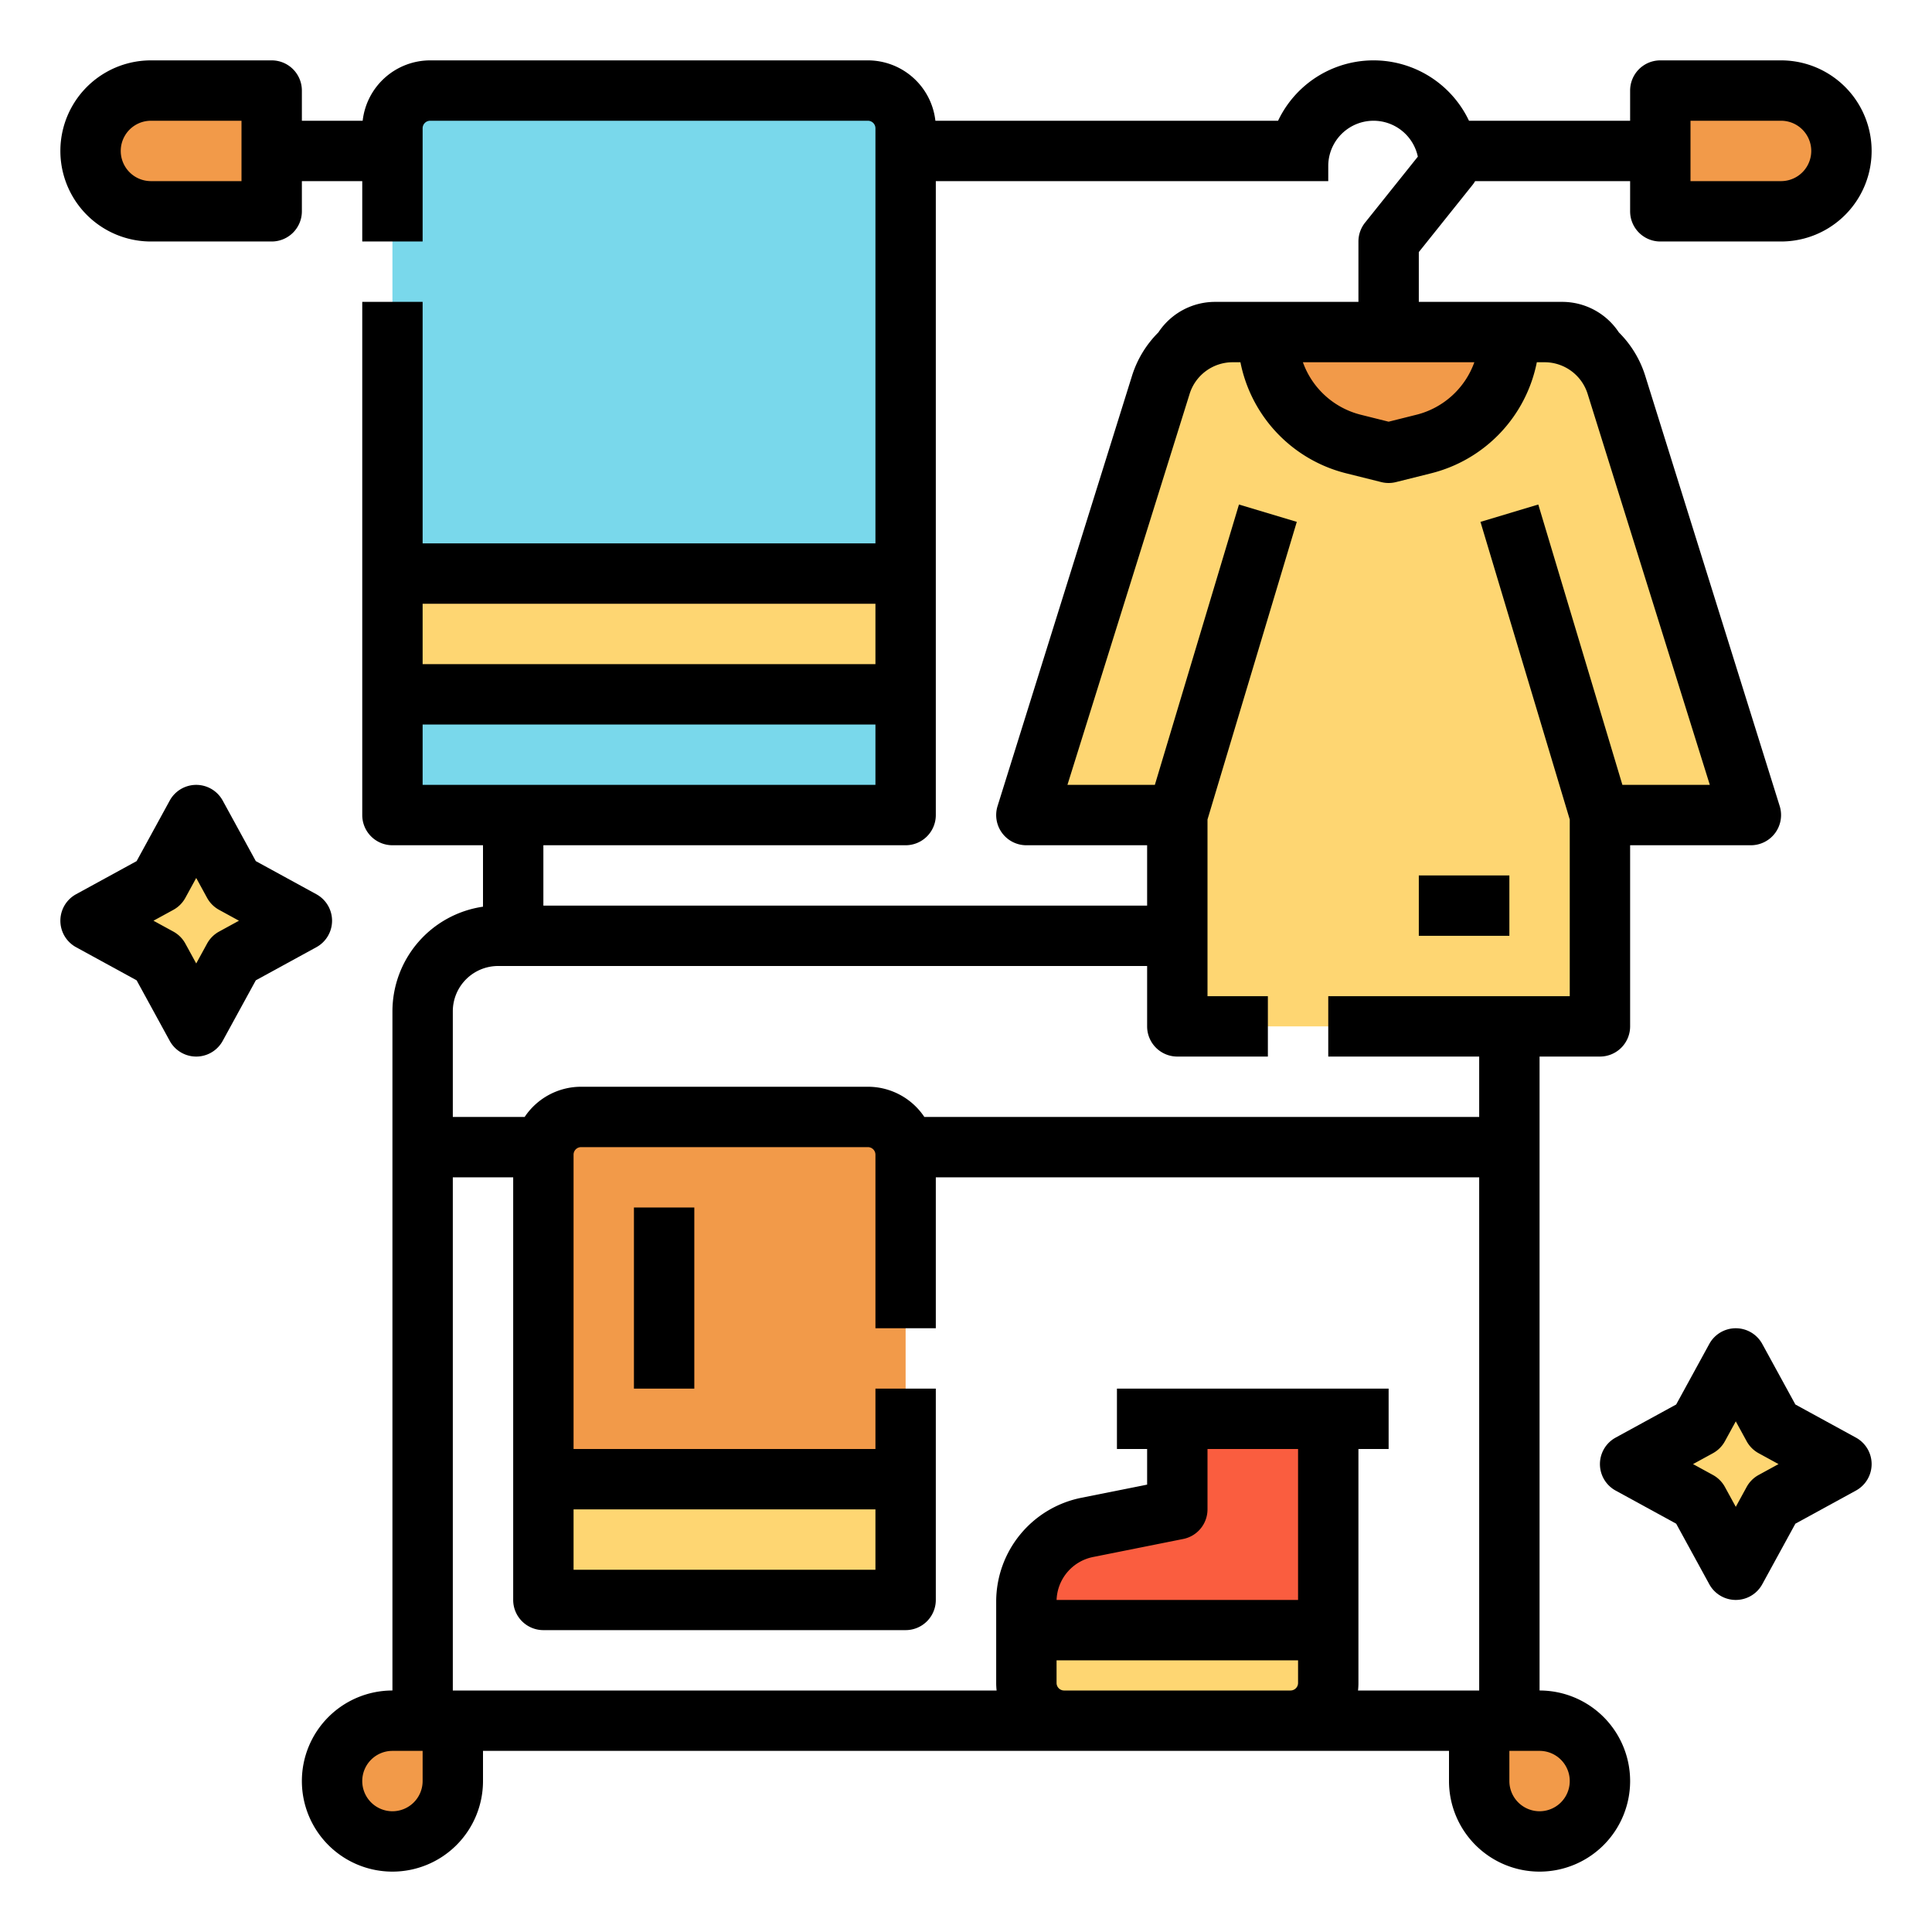 <?xml version="1.0" encoding="UTF-8"?> <svg xmlns="http://www.w3.org/2000/svg" id="Filled_cutting_stroke_Ex" height="512" viewBox="0 0 512 512" width="512" data-name="Filled cutting stroke Ex"><g><g fill="#f29a49"><path d="m440 24h32a16 16 0 0 1 16 16 16 16 0 0 1 -16 16h-32a0 0 0 0 1 0 0v-32a0 0 0 0 1 0 0z"></path><path d="m104 456h16a0 0 0 0 1 0 0v16a16 16 0 0 1 -16 16 16 16 0 0 1 -16-16 16 16 0 0 1 16-16z"></path><path d="m408 456a16 16 0 0 1 16 16v16a0 0 0 0 1 0 0h-16a16 16 0 0 1 -16-16 16 16 0 0 1 16-16z" transform="matrix(-1 0 0 -1 816 944)"></path></g><path d="m114 24h116a10 10 0 0 1 10 10v182a0 0 0 0 1 0 0h-136a0 0 0 0 1 0 0v-182a10 10 0 0 1 10-10z" fill="#79d8eb"></path><path d="m104 152h136v32h-136z" fill="#fed672"></path><g><path d="m428.386 102.034a19.945 19.945 0 0 0 -5.57-8.753 9.996 9.996 0 0 0 -8.816-5.281h-92a9.996 9.996 0 0 0 -8.816 5.281 19.945 19.945 0 0 0 -5.57 8.753l-35.614 113.966h40v56h112v-56h40z" fill="#fed672"></path><path d="m377.276 117.681-9.276 2.319-9.276-2.319a30 30 0 0 1 -22.724-29.104v-.577h64v.577a30 30 0 0 1 -22.724 29.104z" fill="#f29a49"></path></g><g><path d="m272 432v-7.604a20 20 0 0 1 16.078-19.612l23.922-4.785v-24h40v56z" fill="#fa5d3f"></path><path d="m272 432h80a0 0 0 0 1 0 0v14a10 10 0 0 1 -10 10h-60a10 10 0 0 1 -10-10v-14a0 0 0 0 1 0 0z" fill="#fed672"></path></g><g><path d="m154 296h76a10 10 0 0 1 10 10v118a0 0 0 0 1 0 0h-96a0 0 0 0 1 0 0v-118a10 10 0 0 1 10-10z" fill="#f29a49"></path><path d="m144 392h96v32h-96z" fill="#fed672"></path></g><path d="m24 24h32a16 16 0 0 1 16 16 16 16 0 0 1 -16 16h-32a0 0 0 0 1 0 0v-32a0 0 0 0 1 0 0z" fill="#f29a49" transform="matrix(-1 0 0 -1 96 80)"></path><path d="m52 216-9.899 18.101-18.101 9.899 18.101 9.899 9.899 18.101 9.899-18.101 18.101-9.899-18.101-9.899z" fill="#fed672"></path><path d="m460 360-9.899 18.101-18.101 9.899 18.101 9.899 9.899 18.101 9.899-18.101 18.101-9.899-18.101-9.899z" fill="#fed672"></path><g><path d="m408 448v-168h16a8 8 0 0 0 8-8v-48h32a8 8 0 0 0 7.636-10.386l-35.614-113.965a28.032 28.032 0 0 0 -7.005-11.563 17.998 17.998 0 0 0 -15.017-8.086h-38v-13.194l14.247-17.809a7.998 7.998 0 0 0 .681-.998h41.072v8a8 8 0 0 0 8 8h32a24 24 0 0 0 0-48h-32a8 8 0 0 0 -8 8v8h-42.704a27.996 27.996 0 0 0 -50.592 0h-90.815a18.026 18.026 0 0 0 -17.889-16h-116a18.026 18.026 0 0 0 -17.889 16h-16.111v-8a8 8 0 0 0 -8-8h-32a24 24 0 0 0 0 48h32a8 8 0 0 0 8-8v-8h16v16h16v-30a2.002 2.002 0 0 1 2-2h116a2.002 2.002 0 0 1 2 2v110h-120v-64h-16v136a8 8 0 0 0 8 8h24v16.285a28.043 28.043 0 0 0 -24 27.715v180a24 24 0 1 0 24 24v-8h256v8a24 24 0 1 0 24-24zm40-416h24a8 8 0 0 1 0 16h-24zm-384 16h-24a8 8 0 0 1 0-16h24zm326.717 48a21.969 21.969 0 0 1 -15.382 13.92l-7.335 1.834-7.335-1.834a21.969 21.969 0 0 1 -15.382-13.92zm-278.717 64h120v16h-120zm0 32h120v16h-120zm128 32a8 8 0 0 0 8-8v-168h104v-4a12.001 12.001 0 0 1 23.742-2.483l-13.989 17.486a8.001 8.001 0 0 0 -1.753 4.998v16h-38a17.998 17.998 0 0 0 -15.017 8.086 28.032 28.032 0 0 0 -7.005 11.563l-35.614 113.965a8 8 0 0 0 7.636 10.386h32v16h-160v-16zm-108 32h172v16a8 8 0 0 0 8 8h24v-16h-16v-46.826l23.663-78.875-15.325-4.598-22.29 74.299h-23.167l32.369-103.579a11.949 11.949 0 0 1 11.454-8.421h2.022a37.943 37.943 0 0 0 28.058 29.442l9.276 2.319a7.999 7.999 0 0 0 3.88 0l9.276-2.319a37.943 37.943 0 0 0 28.058-29.442h2.022a11.949 11.949 0 0 1 11.454 8.421l32.369 103.579h-23.167l-22.29-74.299-15.325 4.598 23.663 78.875v46.826h-64v16h40v16h-147.04a17.997 17.997 0 0 0 -14.96-8h-76a17.997 17.997 0 0 0 -14.96 8h-19.04v-28a12.014 12.014 0 0 1 12-12zm20 144h80v16h-80zm-32-88h16v112a8 8 0 0 0 8 8h96a8 8 0 0 0 8-8v-56h-16v16h-80v-78a2.002 2.002 0 0 1 2-2h76a2.002 2.002 0 0 1 2 2v46h16v-40h144v136h-32.111a18.123 18.123 0 0 0 .111-2v-62h8v-16h-72v16h8v9.441l-17.491 3.499a28.075 28.075 0 0 0 -22.509 27.456v21.604a18.123 18.123 0 0 0 .111 2h-144.111zm200 88v-16h24v40h-63.994a12.035 12.035 0 0 1 9.64-11.371l23.922-4.785a8 8 0 0 0 6.431-7.845zm-208 72a8 8 0 1 1 -8-8h8zm170-24a2.002 2.002 0 0 1 -2-2v-6h64v6a2.002 2.002 0 0 1 -2 2zm126 32a8.009 8.009 0 0 1 -8-8v-8h8a8 8 0 0 1 0 16z"></path><path d="m376 232h24v16h-24z"></path><path d="m168 320h16v48h-16z"></path><path d="m88 244a8.001 8.001 0 0 0 -4.161-7.019l-16.045-8.775-8.775-16.045a8 8 0 0 0 -14.038 0l-8.775 16.045-16.045 8.775a8 8 0 0 0 0 14.038l16.045 8.775 8.775 16.045a8 8 0 0 0 14.038 0l8.775-16.045 16.045-8.775a8.001 8.001 0 0 0 4.161-7.019zm-29.94 2.88a8.004 8.004 0 0 0 -3.18 3.18l-2.88 5.268-2.88-5.267a8.004 8.004 0 0 0 -3.18-3.18l-5.268-2.881 5.267-2.88a8.004 8.004 0 0 0 3.18-3.18l2.881-5.268 2.88 5.267a8.004 8.004 0 0 0 3.18 3.18l5.268 2.881z"></path><path d="m491.839 380.981-16.045-8.775-8.775-16.045a8 8 0 0 0 -14.038 0l-8.775 16.045-16.045 8.775a8 8 0 0 0 0 14.038l16.045 8.775 8.775 16.045a8 8 0 0 0 14.038 0l8.775-16.045 16.045-8.775a8 8 0 0 0 0-14.038zm-25.778 9.899a8.004 8.004 0 0 0 -3.18 3.18l-2.881 5.268-2.88-5.267a8.004 8.004 0 0 0 -3.18-3.18l-5.268-2.881 5.267-2.88a8.004 8.004 0 0 0 3.18-3.18l2.88-5.267 2.88 5.267a8.004 8.004 0 0 0 3.18 3.18l5.267 2.88z"></path></g></g></svg> 